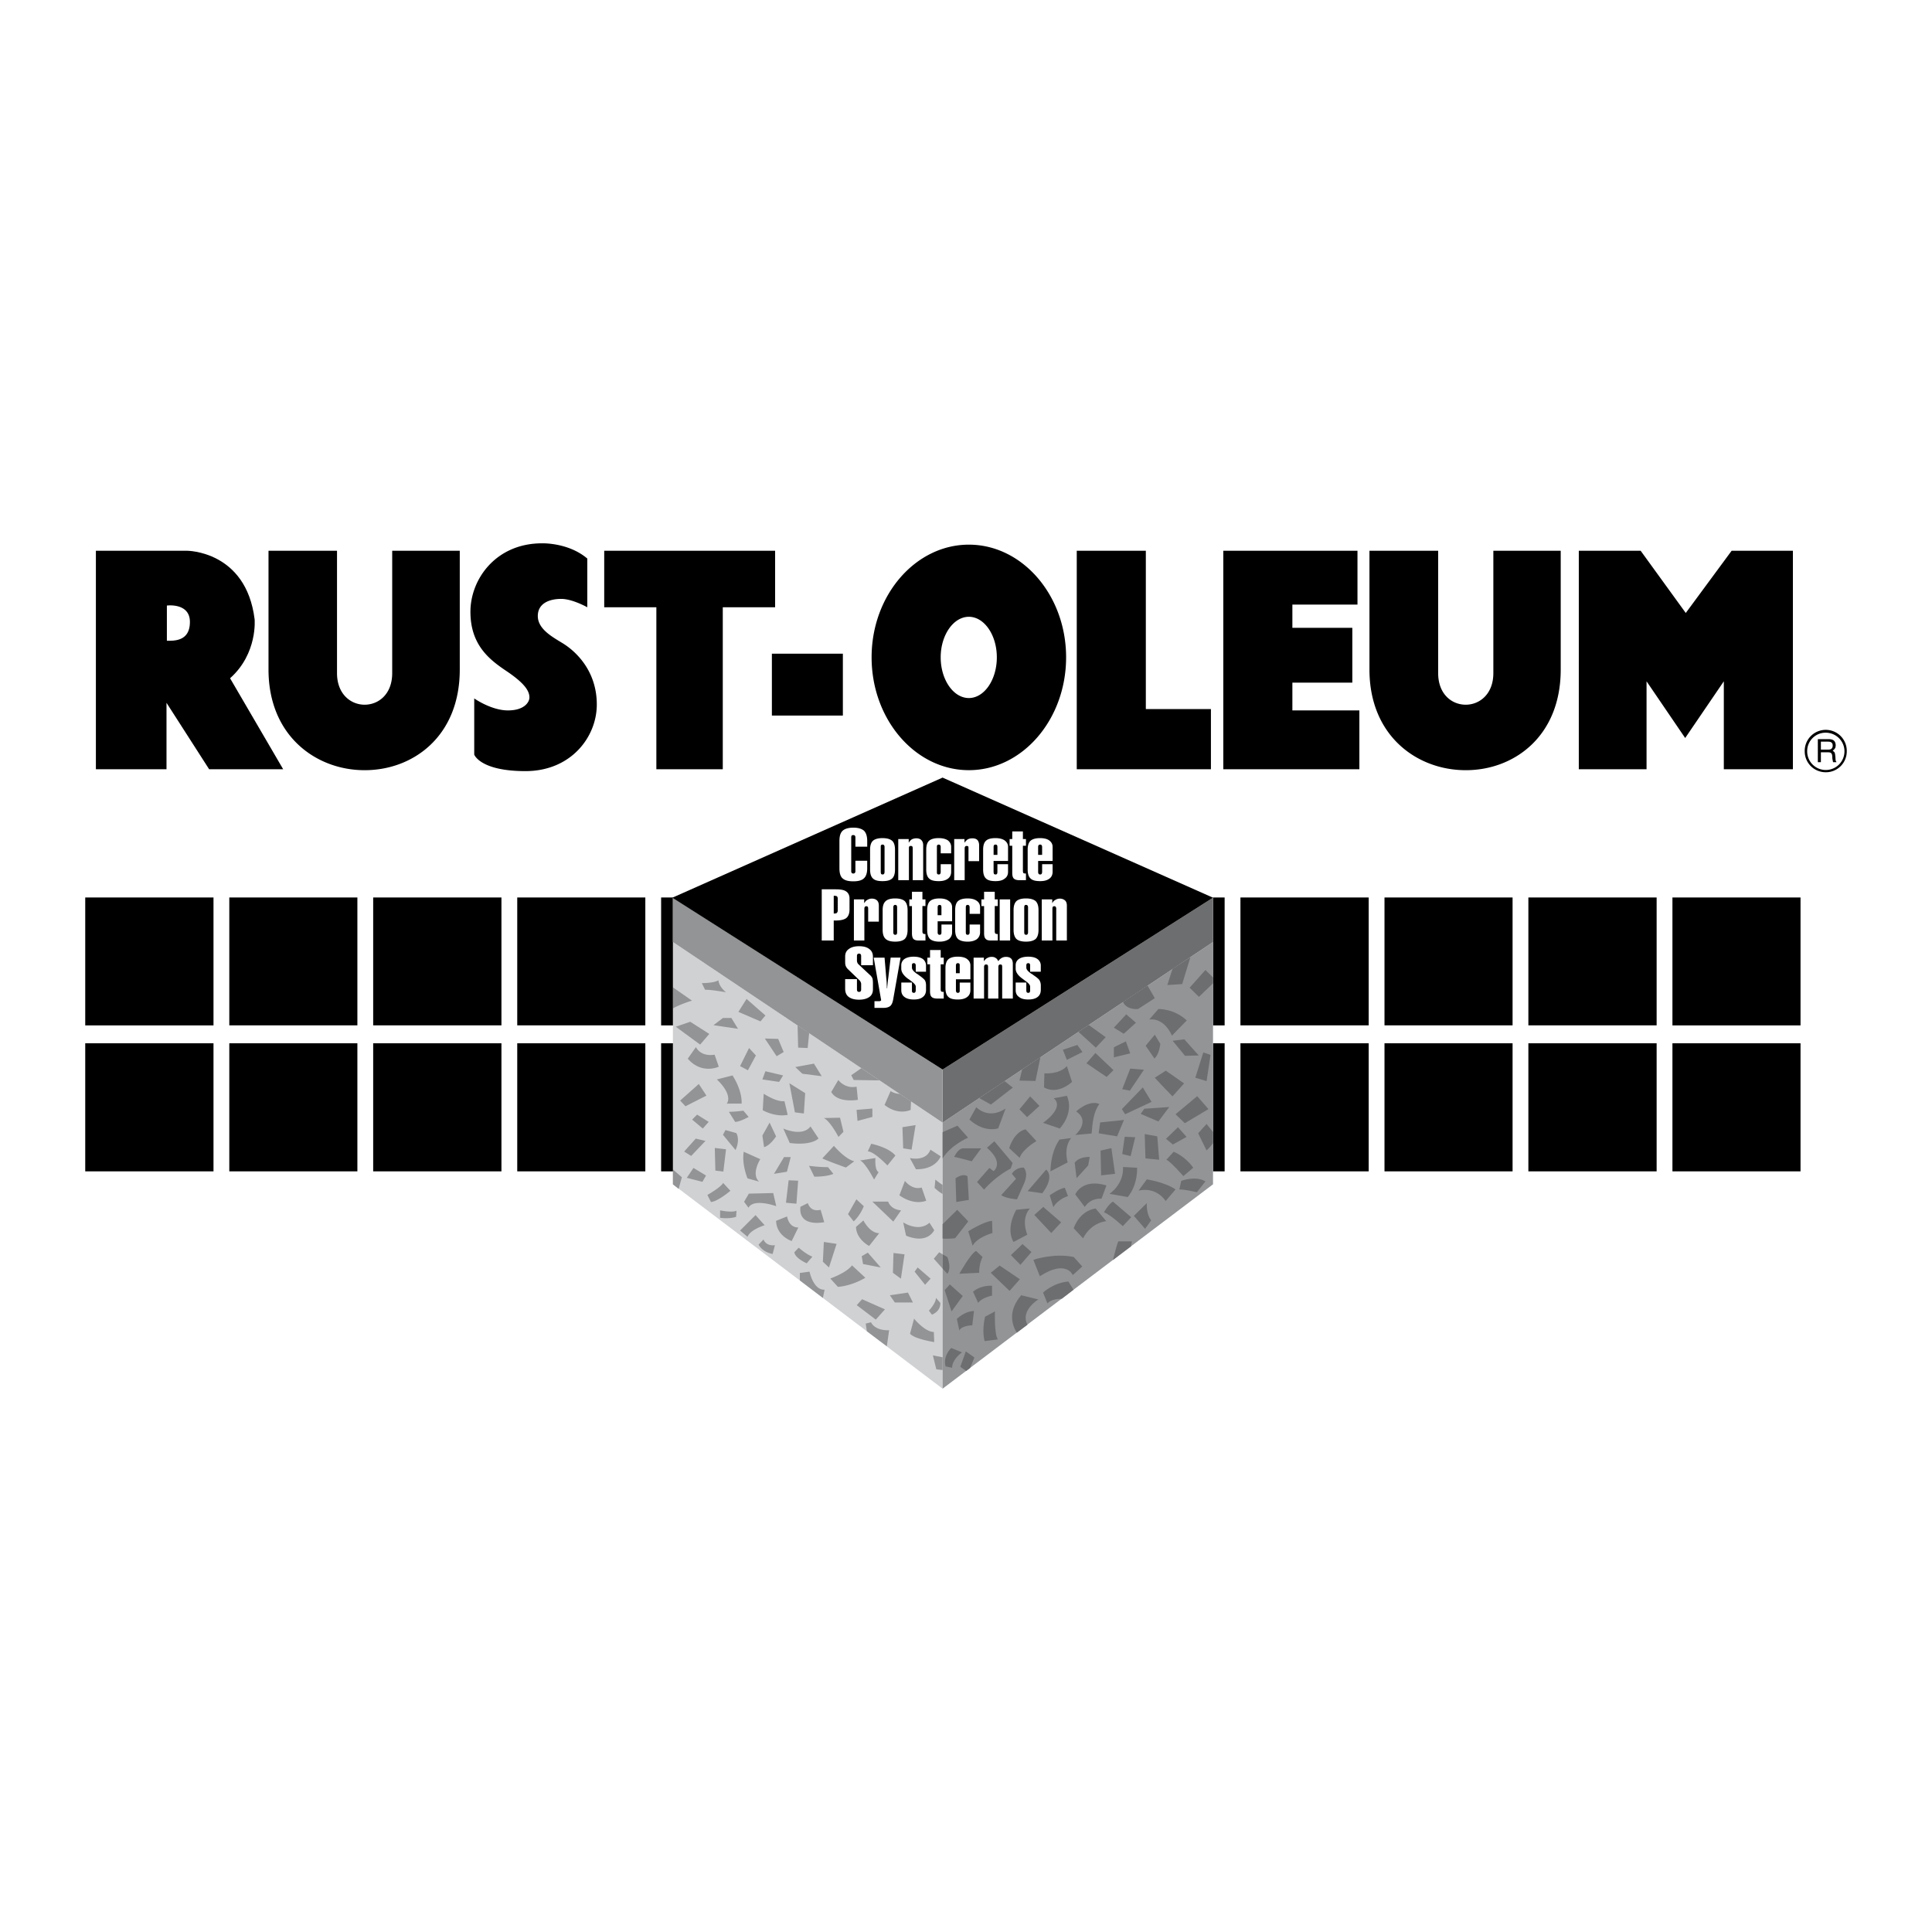 <svg xmlns="http://www.w3.org/2000/svg" width="2500" height="2500" viewBox="0 0 192.756 192.756"><g fill-rule="evenodd" clip-rule="evenodd"><path fill="#fff" d="M0 0h192.756v192.756H0V0z"/><path fill="#d0d1d3" d="M94.042 112.006v26.543l-26.905-20.391V93.986l26.905 18.02z"/><path fill="#929496" d="M94.042 135.416v1.273l-.626-.076-.342-1.386.968.189zM90.796 133.062l.399-1.5s1.082 1.328 1.975 1.328l.038 1.008c-.001 0-1.995-.304-2.412-.836zM92.979 131.164l-.303-.398s.703-.742.703-1.273l.437.494c-.001-.001.094.796-.837 1.177zM94.042 125.145v1.423l-.873-.986.532-.646.341.209zM91.251 126.873l.304-.418 1.291 1.119-.55.608-1.045-1.309zM88.479 134.316l-1.993-1.5-.114-.76.532-.133s.304.834 1.804.797l-.229 1.596zM89.277 129.949l-.494-.722 1.804-.266.494.988h-1.804zM88.29 130.633l-.912 1.025-1.899-1.443.532-.59 2.279 1.008zM89.884 127.574l-.798-.588.058-1.974 1.101.133-.361 2.429zM86.106 126.113l-.133-.779.608-.359 1.291 1.48-1.766-.342zM83.599 128.391l-.759-.834s1.595-.551 2.164-1.311l1.329 1.234s-1.252.797-2.734.911zM82.099 129.492l-2.297-1.746v-.74l.968-.133s.36 1.842 1.5 1.803l-.171.816zM82.707 126.455l-.608-.57.096-1.975 1.271.19-.759 2.355zM79.251 124.936l.437-.455s.798.703 1.367.893l-.569.664c0-.001-1.158-.495-1.235-1.102zM85.403 122.41l.741-.645s.626 1.271 1.576 1.271l-1.006 1.271c-.001.002-1.273-.643-1.311-1.897zM85.175 121.859l-.569-.721.835-1.482.74.686c.001 0-.303.853-1.006 1.517zM79.859 120.398l.741-.361s.228.93 1.272.664l.361 1.234c-.001.001-2.602.571-2.374-1.537zM79.46 120.094l-1.044-.096.266-2.24.949.039-.171 2.297zM77.429 121.803l1.101-.438s.133 1.102 1.12 1.102l-.664 1.35c0-.001-1.5-.477-1.557-2.014zM75.682 124.176l.494-.512s.209.684 1.139.568l-.228.875s-.968-.132-1.405-.931zM74.581 123.398l-.741-.627 1.539-1.539.911 1.008c-.001 0-1.444.436-1.709 1.158zM74.675 120.492l-.437-.588.475-.816 2.431-.057.304 1.311s-2.241-.819-2.773.15zM71.846 121.5v-.742s1.158.248 1.633.039l-.038.607s-.608.229-1.595.096zM70.935 119.924l-.361-.703s1.292-.723 1.576-1.197l.722.779s-1.235 1.062-1.937 1.121zM67.707 118.613l-.57-.455v-1.482l.893.779-.323 1.158zM70.441 117.283l-.36.627-1.558-.398.665-.989 1.253.76zM72.169 116.885l-.797-.094-.057-2.26 1.12.133-.266 2.221zM68.96 115.328l-.702-.437 1.158-1.291.968.228-1.424 1.5zM69.055 111.701l.494-.494 1.158.723-.588.664-1.064-.893zM68.39 110.373l-.531-.57 1.861-1.653.759 1.159-2.089 1.064zM73.992 110.107h-1.481s.703-.779-.987-2.412l1.557-.398s.967 1.404.911 2.81zM74.163 110.809l.532.627s-.892.494-1.348.494l-.626-1.006c-.001 0 .492.017 1.442-.115zM73.384 114.74l-1.253-1.52.247-.475 1.083.303c-.001.001.416.61-.077 1.692zM74.201 114.91l1.652.74s-.949 1.5-.114 2.24l-1.158-.322s-.589-1.386-.38-2.658zM77.22 117.113l1.006-1.672h.665l-.38 1.463-1.291.209zM76.232 114.455l-.17-1.158.721-1.291.646 1.367s-.532.873-1.197 1.082zM76.1 110.771l.095-1.652s1.272.855 2.07.74l.322 1.367c-.001.001-1.063.286-2.487-.455zM78.795 114.037l-.646-1.443s1.899.873 2.716-.209l.797 1.197c.001 0-.626.74-2.867.455zM81.245 117.398l-.532-1.084s.987.135 1.898.135l.532.664c.001 0-.531.285-1.898.285zM82.042 115.574l1.158-1.252s1.12 1.328 2.032 1.537l-.835.627s-1.861-.664-2.355-.912zM94.042 118.215v.91a4.68 4.68 0 0 1-.797-.607l.076-.836s.342.304.721.533zM90.397 123.283l-.285-1.328s1.52 1.025 2.621.037l.474.74s-.626 1.444-2.81.551zM89.903 120.758l-.779 1.121-2.088-1.994h1.576s.209.779 1.291.873zM92.41 119.791s-1.14.551-2.677-.533l.551-1.441s.703.949 1.671.664l.455 1.31zM87.207 117.682s-.911-1.746-1.405-1.898l1.538-.246s-.095 1.234.322 1.404l-.455.74zM83.656 113.43s-.835-1.596-1.461-1.881l1.613-.037.342 1.404-.494.514zM85.555 111.834l-.095-1.102 1.577-.132v.836l-1.482.398zM88.536 116.277s-1.329-1.404-1.956-1.404l.342-.76s1.728.342 2.411 1.178l-.797.986zM91.384 116.656l-.607-1.119s1.595.398 2.051-.836l1.025.664s-.456 1.33-2.469 1.291zM90.112 114.568l-.076-2.107 1.31-.209-.398 2.449-.836-.133zM89.771 109.139l1.12.74-.038.854s-1.196.609-2.602-.492l.607-1.387c.001 0 .343.265.913.285zM85.935 106.574l1.823 1.217-2.583-.039-.246-.475 1.006-.703zM82.935 108.949l.702-1.197s.665.912 1.823.664l.133 1.311s-1.994.38-2.658-.778zM78.757 108.074l1.576.988-.132 2.032-.893-.114-.551-2.906zM76.365 106.879l1.766.418-.399.644-1.67-.246.303-.816zM80.049 107.125l-.703-.664 1.861-.342.778 1.254-1.936-.248zM79.574 102.303l1.158.759-.151 1.5-.95-.039-.057-2.22zM76.308 103.613l1.33.037.55 1.311-.702.418-1.178-1.766zM73.84 106.365l.892-1.803.684.741-.797 1.48-.779-.418zM68.618 105.625l.816-1.158s.418.988 1.861.76l.418 1.197s-1.69.816-3.095-.799zM67.422 102.436l1.443-.495 1.899 1.215-.911 1.065-2.431-1.785zM73.631 102.645l-2.449-.362.949-.721h.836l.664 1.083zM76.365 101.314l-.493.59-2.203-.949.816-1.291 1.88 1.65zM72.435 98.998s-1.595-.283-2.089-.246l-.323-.664s1.234 0 1.652-.285c.076.664.703 1.158.76 1.195zM67.137 100.613v-2.107l1.899 1.328s-1.196.361-1.899.779z"/><path d="M121.023 104.088h1.159v12.777h-1.159v-12.777zM120.967 89.543h1.215v12.76h-1.159V89.562l-.056-.019zM166.859 104.088h12.78v12.777h-12.78v-12.777zM166.859 89.543h12.78v12.76h-12.78v-12.76zM152.486 104.088h12.797v12.777h-12.797v-12.777zM152.486 89.543h12.797v12.759h-12.797V89.543zM138.131 104.088h12.779v12.777h-12.779v-12.777zM138.131 89.543h12.779v12.759h-12.779V89.543zM123.758 104.088h12.797v12.777h-12.797v-12.777zM123.758 89.543h12.797v12.759h-12.797V89.543zM8.504 104.088h12.797v12.777H8.504v-12.777zM8.504 89.543h12.797v12.76H8.504v-12.76zM65.96 104.088h1.177v12.777H65.96v-12.777zM65.96 89.543h1.234l-.057.019v12.741H65.96v-12.76zM51.605 104.088h12.779v12.777H51.605v-12.777zM51.605 89.543h12.779v12.759H51.605V89.543zM37.232 104.088h12.797v12.777H37.232v-12.777zM37.232 89.543h12.797v12.759H37.232V89.543zM22.877 104.088h12.779v12.777H22.877v-12.777zM22.877 89.543h12.779v12.759H22.877V89.543z"/><path fill="#929496" d="M94.042 112.006v26.543l26.981-20.391V93.986l-26.981 18.02z"/><path fill="#6d6e70" d="M94.042 106.707v5.299l26.981-18.02v-4.424l-26.981 17.145z"/><path fill="#929496" d="M94.042 106.707v5.299l-26.905-18.02v-4.424l26.905 17.145z"/><path d="M67.081 89.562l26.961-11.981 26.981 11.981-26.981 17.145-26.961-17.145zM184.252 74.961a2.098 2.098 0 1 0-4.195 0c0 1.158.93 2.088 2.107 2.088 1.158 0 2.088-.93 2.088-2.088zM47.314 75.284v-5.602s1.69 1.196 3.361 1.196c1.652 0 2.146-.835 2.146-1.291 0-.665-.493-1.443-2.411-2.715-1.595-1.083-3.475-2.545-3.475-5.83s2.563-6.835 7.139-6.835c0 0 2.62-.095 4.52 1.519v4.861s-1.481-.835-2.602-.835c-1.139 0-2.335.417-2.335 1.708 0 1.292 1.424 2.07 2.449 2.696 1.5.912 3.437 2.905 3.437 6.133 0 3.247-2.582 6.646-7.12 6.646s-5.109-1.651-5.109-1.651zM96.663 54.34c5.335 0 9.703 5.051 9.703 11.241 0 6.208-4.367 11.259-9.703 11.259s-9.703-5.05-9.703-11.259c0-6.19 4.367-11.241 9.703-11.241zM136.631 66.796V54.948h6.855v12.209c0 2.108 1.367 3.152 2.752 3.152 1.367 0 2.754-1.044 2.754-3.152V54.948h6.721v11.849c0 6.759-4.766 10.082-9.531 10.044-4.786-.019-9.551-3.399-9.551-10.045zM26.789 66.796V54.948h6.835v12.209c0 2.108 1.386 3.152 2.753 3.152 1.386 0 2.753-1.044 2.753-3.152V54.948h6.741v11.849c0 6.759-4.766 10.082-9.551 10.044-4.765-.019-9.531-3.399-9.531-10.045zM157.518 54.948h6.17l4.501 6.209 4.577-6.209h6.113v21.798h-6.893v-8.772l-3.855 5.658-3.854-5.658v8.772h-6.759V54.948zM122.049 54.948h13.387v5.373h-6.495v2.317h5.981v5.468h-5.981v2.772h6.684v5.868h-13.576V54.948zM107.428 54.948h6.892v15.798h6.494v6h-13.386V54.948zM77.011 65.22h7.082v6.171h-7.082V65.22zM60.283 54.948h17.05v5.639h-5.221v16.159h-6.627V60.587h-5.202v-5.639z"/><path d="M9.567 76.746V54.948h9.076s5.906-.019 6.76 6.836c0 0 .323 3.417-2.449 5.886l5.297 9.076h-7.386l-4.253-6.626v6.626H9.567z"/><path d="M16.65 63.929v-3.513s2.297-.304 2.297 1.633c0 1.956-1.595 1.88-2.297 1.88zM96.663 61.537c1.539 0 2.791 1.823 2.791 4.044 0 2.241-1.252 4.063-2.791 4.063-1.538 0-2.81-1.822-2.81-4.063 0-2.221 1.272-4.044 2.81-4.044zM184.023 74.961a1.863 1.863 0 0 1-1.859 1.861 1.851 1.851 0 0 1-1.861-1.861 1.835 1.835 0 0 1 1.842-1.861c1.044 0 1.878.836 1.878 1.861z" fill="#fff"/><path d="M181.365 76.043h.305v-.987h.76c.475 0 .342.437.398.702l.057.285h.342c-.133-.19-.076-.247-.113-.551-.039-.399-.039-.437-.266-.589.209-.171.303-.285.303-.569-.037-.532-.379-.589-.74-.589h-1.045v2.298h-.001z"/><path d="M182.41 73.993c.189 0 .475.057.438.456-.039.285-.229.342-.438.342h-.74v-.797h.74v-.001z" fill="#fff"/><path fill="#6d6e70" d="M121.023 98.105v-.587l-.759-.741-1.576 1.766.931.912 1.404-1.35zM118.764 95.505l-1.785 1.159-.512 1.613 1.48-.095.817-2.677zM114.492 98.334l-2.449 1.633c.379.836 1.5.703 1.5.703l1.67-1.082-.721-1.254zM114.662 101.715l.912-1.045s1.557-.057 2.83 1.139l-1.482 1.52c0-.001-.701-1.806-2.26-1.614zM115.213 103.232l.551.912s-.094 1.062-.588 1.463l-.873-1.273.91-1.102zM119.6 105.303l-1.368.037-1.234-1.5 1.158-.151 1.444 1.614zM120.379 107.865l-1.121-.342.797-2.525.722.248-.398 2.619zM115.213 107.523l1.102-.701 1.824 1.271-1.16 1.291c0 .001-1.252-1.29-1.766-1.861zM121.023 114.057v-1.121l-.645-.797-.836.93.836 1.709c.001-.001.284-.229.645-.721zM120.568 110.656l-2.355 1.406-.93-.892 2.164-1.805 1.121 1.291zM118.385 113.43l-1.367.759-.684-.57 1.195-1.158.856.969zM120.264 117.873l-.854 1.082s-1.082-.285-1.746-.285l.189-.854c.001 0 1.444-.55 2.411.057zM119.049 116.506l-.986.834s-1.254-1.441-1.691-1.633l.723-.797c-.001 0 1.157.438 1.954 1.596zM113.125 121.309l1.291-1.271s-.076 1.082.438 1.709l-.607.854-1.122-1.292zM113.6 118.783l.816-1.119s1.842.285 2.867 1.006l-.986 1.158s-.856-1.443-2.697-1.045zM112.043 116.43l1.404.076s.115 1.633-.93 2.924l-1.822-.322c0-.001 1.442-.932 1.348-2.678zM115.65 115.707l-1.367-.133-.076-2.429 1.254.228.189 2.334zM112.213 113.41l1.045.057-.455 1.881-.836-.209.246-1.729zM112.137 111.74l-.682 1.633-1.842-.305.151-1.082 2.373-.246zM113.334 102.037l-1.215 1.102-.988-.608 1.234-1.33.969.836zM112.764 105.094l-1.633.398v-1.006l1.197-.588.436 1.196zM113.809 111.133l.361-.514 2.486-.17-1.082 1.442-1.765-.758zM112.252 111.17l-.322-.514 2.088-2.164.873 1.444-2.639 1.234zM112.727 108.816l-.76-.152.797-2.051 1.367.114-1.404 2.089zM111.094 106.766l-.684.683-2.014-1.367.893-1.025 1.805 1.709zM108.625 102.264l-1.025.685 1.728 1.574.986-1.043-1.689-1.216zM106.441 105.74l-.398-1.008 1.443-.474.512.703-1.557.779zM104.162 108.492l.039-1.404s1.48.133 2.24-.723l.514 1.576s-1.387 1.348-2.793.551zM103.803 105.475l-1.824 1.232-.266 1.102 1.596.039.494-2.373zM108.91 113.088l-1.633.152s1.576-1.33.094-2.355c0 0 1.254-1.195 2.316-.74-.607.816-.683 1.878-.777 2.943zM105.738 112.594l-1.67-.57s2.201-1.5 1.062-2.449l1.311-.246c0-.001.817 1.499-.703 3.265zM102.473 111.455l-.76-.779 1.064-1.291.93.949-1.234 1.121zM109.803 114.797l1.082-.248.361 2.564-1.387.153-.056-2.469zM108.721 115.424l-.152.854-1.158 1.271-.189-1.537c-.001 0 .301-.588 1.499-.588zM106.518 115.975l-1.709.891s-.057-1.783.893-3.17l1.178-.152c-.001-.001-.78.759-.362 2.431zM101.732 115.518l-1.045-.969s.438-1.594 1.633-1.879l1.084 1.178s-1.386.797-1.672 1.67zM111.037 125.715l1.803-1.367c.039-.305.096-.494.096-.494h-1.367c-.114.228-.362 1.195-.532 1.861zM112.859 121.441l-.836.893s-1.195-1.119-1.879-1.385c0 0 .436-.799.893-1.064l1.822 1.556zM108.227 120.416l-.949-1.252s.664-1.633 3.113-.893l-.494 1.328c-.001.001-1.026-.15-1.67.817zM105.094 120.436l-.361-1.178s.855-.627 1.5-.76l.322.836s-.967.266-1.461 1.102zM103.992 119.049l-1.463-.209 1.842-2.145s.932.608-.379 2.354zM101.467 119.656s-1.102-.074-1.576-.416l1.48-1.633-.418-.494s.324-.627 1.178-.627c0 0 .531.475.039 1.596-.514 1.139-.703 1.574-.703 1.574zM98.182 118.689l-.703-.76 1.234-1.406.418.324s1.102-.816-.664-2.336l.74-.646 1.822 2.166-.189.551s-1.481.74-2.658 2.107zM108.055 123.549l-.93-1.006s.512-1.709 2.184-1.975l1.062 1.271c0 .001-1.461.077-2.316 1.71zM105.871 121.955l-.986 1.063-1.69-1.803.893-.799 1.783 1.539zM102.492 123.189l-1.367.721s-.854-1.178.266-3.209l1.367-.133s-.93.873-.266 2.621zM102.91 124.916l-1.101 1.273-.95-.968 1.159-1.102.892.797zM103.746 127.328l-.646-1.633s1.994-.703 4.025-.285l.854.949-.949.855c-.001.001-.645-1.595-3.284.114zM105.947 129.568l1.158-.893-.512-.816c-1.5.115-2.525 1.102-2.525 1.102l.436 1.082c.285-.342.855-.455 1.443-.475zM101.752 127.631l-1.025 1.16-1.881-1.805.892-.72 2.014 1.365zM101.447 132.967l1.064-.797c-.76-1.404 1.082-2.525 1.082-2.525l-1.709-.418c-1.386 1.615-.892 3.019-.437 3.74zM97.594 129.986l-.514-1.102s.607-.645 1.898-.607v.988c.001.001-.986.171-1.384.721zM98.277 131.373l.986-.531s-.076 2.373.305 2.791l-1.33.17s-.302-.93.039-2.43zM95.713 132.74l-.247-1.158s.797-.779 1.709-.779l-.172 1.424c.001 0-1.024 0-1.29.513zM96.397 136.783l.399-.303.417-1.044-.854-.608-.55 1.539.588.416zM94.992 136.461l-.646-.133s-.342-.893.551-1.842l1.082.438s-.987.683-.987 1.537zM94.251 128.715l.513-.57 1.291 1.158-1.12 1.539-.684-2.127zM97.688 126.986l-1.974.096s1.12-2.014 1.671-2.279l.645.607c-.001 0-.342.608-.342 1.576zM97.043 124.291l-.437-1.443s1.556-.988 2.373-1.045l.039 1.215s-1.539.418-1.975 1.273zM94.042 122.145v1.424c.665.057 1.253-.037 1.253-.037l1.31-1.672-1.102-1.158-1.461 1.443zM95.333 117.568s.684-.551 1.196-.209l.133 2.355-1.253.209-.076-2.355zM95.201 115.424s.38-.855.893-.855h1.803l-.949 1.291c0-.001-1.615-.436-1.747-.436zM100.232 107.865l-2.525 1.692 1.158.644 2.184-1.689-.817-.647zM96.72 111.701l.685-1.234s1.195 1.291 2.924.133l-.74 1.975c-.001-.001-1.368.493-2.869-.874zM94.042 112.955v2.619c.836-1.348 2.544-2.068 2.544-2.068l-1.063-1.197-1.481.646zM94.042 125.145v1.424l.475.514s.456-.438 0-1.672l-.475-.266z"/><path d="M92.524 96.207v-.664h.266v-.76h1.063v.76h.304v.664h-.304v2.469c0 .133.019.209.057.248a.53.53 0 0 0 .209.037h.038v.664h-.665c-.247 0-.437-.057-.532-.152-.114-.094-.171-.283-.171-.568v-2.697h-.265v-.001zM92.391 98.771c0 .303-.114.551-.323.701-.209.172-.494.248-.893.248-.398 0-.702-.076-.93-.248-.209-.15-.323-.379-.323-.684v-.758h1.063v.758c0 .096 0 .172.038.209.038.039.076.059.151.059.057 0 .114-.02.133-.059.038-.037.057-.113.057-.209v-.358c0-.172-.19-.361-.532-.607-.076-.059-.133-.096-.171-.133h-.019c-.475-.342-.722-.684-.722-1.045v-.342c0-.266.114-.475.323-.626.228-.152.532-.228.912-.228.398 0 .684.076.911.228a.82.82 0 0 1 .323.683v.59h-1.025v-.608c0-.095-.019-.151-.057-.19-.019-.037-.076-.057-.133-.057-.076 0-.114.02-.151.057-.038.039-.038.096-.038.19v.208c0 .172.171.381.493.607a.663.663 0 0 1 .171.115c.323.227.532.398.627.531.076.133.114.303.114.512v.456h.001zM89.125 99.645c-.057.361-.152.588-.303.721-.133.115-.361.191-.665.191h-.911v-.666h.456c.076 0 .114-.018.152-.037s.057-.037.057-.096c0-.018-.019-.037-.019-.076 0-.037-.02-.113-.038-.227l-.684-3.912h1.083l.171 2.05c.019.096.019.229.038.398 0 .172.019.361.019.607h.038c0-.15.019-.303.038-.475.019-.17.038-.379.076-.627l.228-1.955h.987l-.723 4.104zM84.321 95.448c0-.342.114-.588.361-.759.247-.19.588-.285 1.025-.285.456 0 .797.095 1.025.285.247.171.361.437.361.778v.835h-1.177v-.912c0-.095-.019-.151-.057-.189-.019-.038-.076-.057-.152-.057s-.133.019-.152.057c-.038.038-.057.095-.057.189v.456c0 .076.019.133.038.19a.446.446 0 0 0 .114.17l1.139 1.064c.114.094.19.209.247.322.038.113.057.285.057.531v.59c0 .322-.114.588-.361.758-.247.172-.588.268-1.025.268-.456 0-.797-.096-1.044-.285-.228-.172-.342-.457-.342-.816v-.949h1.178v1.025c0 .094.019.15.057.189.019.037.076.057.152.057s.133-.02.152-.057c.038-.039.057-.096.057-.189v-.533a.388.388 0 0 0-.057-.209c-.019-.074-.076-.133-.152-.209l-1.082-1.043a.961.961 0 0 1-.228-.305c-.057-.113-.076-.246-.076-.436v-.531h-.001zM103.936 93.834v-4.102h1.045v.361h.018a.664.664 0 0 1 .322-.323.773.773 0 0 1 .418-.114c.229 0 .4.076.531.19.115.114.172.285.172.513v3.475h-1.062v-3.171c0-.095-.02-.152-.059-.19-.018-.038-.074-.057-.133-.057-.076 0-.113.019-.15.057a.458.458 0 0 0-.039.19v3.171h-1.063zM101.125 90.815c0-.437.096-.721.285-.912.189-.171.512-.266.949-.266.455 0 .76.095.969.266.189.19.285.475.285.912v1.956c0 .418-.096.722-.285.911-.209.171-.514.266-.969.266-.438 0-.76-.095-.949-.266-.189-.189-.285-.493-.285-.911v-1.956zM99.738 93.834v-4.101h1.045v4.101h-1.045zM97.916 90.397v-.665h.266v-.759h1.064v.759h.303v.665h-.303v2.488c0 .133.018.208.057.247.037.038.113.057.227.057h.02v.646h-.664c-.248 0-.438-.038-.531-.152-.115-.095-.172-.284-.172-.569v-2.715h-.267v-.002zM95.296 92.771v-1.956c0-.437.095-.741.285-.912s.513-.266.949-.266c.399 0 .703.076.931.247a.75.75 0 0 1 .322.646v.646h-1.044v-.646c0-.095-.019-.152-.057-.19-.02-.038-.076-.057-.133-.057-.076 0-.114.019-.152.057a.409.409 0 0 0-.038.19v2.487a.4.4 0 0 0 .038.189c.038.038.076.058.152.058.057 0 .114-.02.133-.058.038-.038.057-.095.057-.189v-.777h1.044v.759a.857.857 0 0 1-.322.703c-.209.151-.513.247-.912.247-.456 0-.759-.095-.968-.266-.19-.19-.285-.475-.285-.912zM93.549 93.018c0 .095.019.152.057.189.019.038.076.058.133.058.076 0 .114-.02.152-.058a.407.407 0 0 0 .038-.189v-.778h1.063v.759a.858.858 0 0 1-.323.703c-.228.151-.532.247-.93.247-.437 0-.76-.095-.949-.266-.19-.189-.285-.475-.285-.911v-1.956c0-.437.095-.741.285-.912.189-.171.494-.266.949-.266.38 0 .703.076.911.247.229.152.342.36.342.646v1.386h-1.443v1.101zM90.72 90.397v-.665h.266v-.759h1.044v.759h.304v.665h-.304v2.488c0 .133.019.208.057.247s.114.057.209.057h.038v.646h-.665c-.228 0-.417-.038-.531-.152-.095-.095-.152-.284-.152-.569v-2.715h-.266v-.002zM88.062 90.815c0-.437.095-.721.304-.912.19-.171.494-.266.95-.266.437 0 .759.095.949.266.189.19.285.475.285.912v1.956c0 .418-.095.722-.285.911-.19.171-.513.266-.949.266-.456 0-.76-.095-.95-.266-.209-.189-.304-.493-.304-.911v-1.956zM85.194 93.834v-4.102h1.025v.361h.019c.095-.152.19-.266.322-.323a.788.788 0 0 1 .438-.114c.228 0 .398.076.513.19.114.114.171.285.171.513v1.595h-1.064v-1.291a.409.409 0 0 0-.038-.19c-.038-.038-.076-.057-.152-.057-.057 0-.114.019-.133.057-.038.038-.057.114-.057.19v3.171h-1.044zM81.985 93.834v-5.107h1.386c.475 0 .835.057 1.044.209.229.151.342.398.342.702v1.102c0 .398-.114.683-.323.854-.228.171-.589.247-1.121.247h-.132v1.994h-1.196v-.001zM103.574 86.98c0 .095.02.171.057.209.02.038.076.057.152.057.057 0 .113-.019.133-.057.037-.038.057-.114.057-.209v-.76h1.045v.76c0 .304-.113.532-.322.684-.229.171-.533.247-.912.247-.455 0-.779-.076-.969-.266-.189-.171-.285-.475-.285-.893v-1.975c0-.417.096-.721.285-.892s.514-.266.949-.266c.398 0 .703.076.912.228.229.171.342.38.342.646v1.405h-1.443v1.082h-.001zM100.727 84.379v-.665h.266v-.76h1.062v.76h.305v.665h-.305v2.487c0 .114.02.209.059.247a.497.497 0 0 0 .207.038h.039v.665h-.664c-.248 0-.438-.057-.533-.152-.113-.095-.17-.285-.17-.57v-2.715h-.266zM99.131 86.98c0 .095.02.171.039.209a.21.21 0 0 0 .15.057c.076 0 .115-.019.152-.057a.49.49 0 0 0 .039-.209v-.76h1.062v.76c0 .304-.113.532-.342.684-.209.171-.512.247-.912.247-.436 0-.758-.076-.949-.266-.189-.171-.283-.475-.283-.893v-1.975c0-.417.094-.721.283-.892.172-.171.494-.266.949-.266.381 0 .684.076.912.228.229.171.342.38.342.646v1.405H99.13v1.082h.001zM95.201 87.815v-4.101h1.025v.342h.019c.095-.133.209-.247.323-.323.133-.057.266-.095.436-.095.229 0 .4.057.514.171.113.133.17.304.17.532v1.576h-1.062v-1.272c0-.095 0-.171-.038-.208-.019-.019-.076-.038-.152-.038-.057 0-.114.019-.133.057-.038.038-.057.095-.057.189v3.171h-1.045v-.001zM92.41 86.752v-1.975c0-.417.095-.721.285-.892.189-.171.512-.266.949-.266.399 0 .703.076.931.228.208.171.323.38.323.646v.646h-1.044v-.627c0-.095-.019-.151-.057-.189-.019-.038-.076-.057-.133-.057-.076 0-.113.019-.151.057s-.038.095-.038.189v2.469c0 .095 0 .171.038.209s.076.057.151.057c.057 0 .114-.019.133-.057.038-.038.057-.114.057-.209v-.76h1.044v.76c0 .304-.114.532-.323.684-.228.171-.532.247-.912.247-.456 0-.778-.076-.968-.266-.19-.172-.285-.477-.285-.894zM89.619 87.815v-4.101h1.044v.342h.019a.995.995 0 0 1 .304-.323c.133-.057.284-.095.437-.095.209 0 .38.057.494.171.133.133.19.304.19.532v3.475h-1.044v-3.171c0-.095-.019-.171-.057-.208-.019-.019-.076-.038-.133-.038-.076 0-.114.019-.152.057s-.038.095-.038.189v3.171h-1.064v-.001zM86.808 84.777c0-.417.095-.721.285-.892s.513-.266.949-.266c.456 0 .76.095.968.266.19.171.285.475.285.892v1.975c0 .417-.095.722-.285.893-.208.19-.512.266-.968.266-.437 0-.759-.076-.949-.266-.19-.171-.285-.475-.285-.893v-1.975zM83.751 83.904c0-.475.095-.816.323-1.025.208-.189.57-.304 1.063-.304.494 0 .836.114 1.063.304.209.209.323.551.323 1.025v.569h-1.178v-.911c0-.095-.019-.152-.057-.19-.038-.038-.076-.057-.152-.057s-.133.02-.171.057a.409.409 0 0 0-.038.19v3.342c0 .095.019.152.057.19.019.038.076.057.151.057.076 0 .114-.019.152-.057s.057-.095.057-.19v-1.025h1.178v.741c0 .475-.114.816-.323 1.006-.209.209-.569.304-1.063.304-.512 0-.854-.095-1.082-.304-.209-.19-.304-.532-.304-1.006v-2.716h.001zM103.84 98.771c0 .303-.113.551-.322.701-.229.172-.531.248-.93.248-.4 0-.703-.076-.912-.248-.229-.15-.342-.379-.342-.684v-.758h1.062v.758c0 .096.02.172.039.209a.21.21 0 0 0 .152.059c.074 0 .113-.02.15-.059a.482.482 0 0 0 .039-.209v-.358c0-.172-.172-.361-.531-.607-.076-.059-.133-.096-.172-.133-.494-.342-.74-.684-.74-1.045v-.342c0-.266.113-.475.322-.626.229-.152.531-.228.932-.228.398 0 .701.076.91.228a.785.785 0 0 1 .342.683v.59h-1.062v-.608a.41.41 0 0 0-.039-.19c-.037-.037-.076-.057-.15-.057a.215.215 0 0 0-.152.057.4.4 0 0 0-.039.19v.208c0 .172.172.381.514.607a.638.638 0 0 1 .17.115c.342.227.551.398.627.531s.133.303.133.512v.456h-.001zM97.137 99.625v-4.082h1.025v.342h.02c.096-.133.189-.247.322-.304a.839.839 0 0 1 .438-.114c.172 0 .305.038.398.114.113.057.189.171.248.304h.018a.985.985 0 0 1 .322-.304.844.844 0 0 1 .438-.114c.229 0 .398.057.514.171.113.114.17.285.17.532v3.455h-1.062v-3.152c0-.094-.02-.17-.039-.208a.291.291 0 0 0-.152-.038c-.057 0-.113.02-.133.057-.037.039-.057.096-.057.189v3.152H98.58v-3.152c0-.094-.018-.17-.057-.208-.02-.019-.076-.038-.133-.038-.076 0-.133.02-.152.057-.037.039-.057.096-.057.189v3.152h-1.044zM95.372 98.789c0 .096.019.172.057.209.019.039.076.059.133.059.076 0 .114-.02.152-.059.038-.037.038-.113.038-.209v-.758h1.063v.758c0 .305-.114.533-.323.684-.228.172-.531.248-.93.248-.437 0-.759-.076-.949-.266-.19-.172-.285-.475-.285-.893v-1.975c0-.398.095-.703.285-.874s.494-.266.949-.266c.399 0 .703.076.912.228.228.171.342.379.342.646v1.385h-1.443v1.083h-.001z" fill="#fff"/><path d="M103.574 84.511v.779h.398v-.779c0-.095-.02-.151-.057-.189-.02-.038-.076-.057-.133-.057-.076 0-.133.019-.152.057-.036.038-.056.095-.056.189zM99.131 84.511v.779h.381v-.779a.401.401 0 0 0-.039-.189c-.037-.038-.076-.057-.152-.057a.21.21 0 0 0-.15.057.379.379 0 0 0-.04.189zM87.872 84.511v2.469c0 .095.02.171.038.209.038.038.076.057.152.057.057 0 .114-.019.133-.057.038-.038.057-.114.057-.209v-2.469c0-.095-.019-.151-.057-.189-.019-.038-.076-.057-.152-.057-.057 0-.114.019-.133.057-.038.038-.038.095-.038.189zM102.188 90.531v2.487c0 .095.02.152.039.189.037.038.076.058.152.058.057 0 .113-.02.133-.058.037-.038.057-.095.057-.189v-2.487c0-.076-.02-.152-.057-.19-.02-.038-.076-.057-.152-.057-.057 0-.113.019-.133.057a.39.39 0 0 0-.039.19zM99.738 89.486v-.759h1.045v.759h-1.045zM93.549 90.531v.778h.379v-.778a.409.409 0 0 0-.038-.19c-.038-.038-.076-.057-.152-.057-.057 0-.114.019-.133.057-.037.037-.056.095-.056.19zM89.125 90.531v2.487c0 .095.019.152.057.189.019.038.076.058.133.058.076 0 .114-.02.152-.058a.407.407 0 0 0 .038-.189v-2.487a.477.477 0 0 0-.038-.19.216.216 0 0 0-.152-.057c-.076 0-.114.019-.133.057-.038.037-.057.095-.057.19zM83.581 90.854v-1.196c0-.114-.038-.19-.076-.228-.057-.038-.133-.057-.285-.057h-.038v1.766h.076c.114 0 .208-.019.247-.076a.313.313 0 0 0 .076-.209zM95.372 96.341v.759h.38v-.759c0-.095 0-.151-.038-.19-.038-.037-.076-.057-.152-.057-.057 0-.114.02-.133.057-.038.038-.057.095-.057.19z"/></g></svg>
